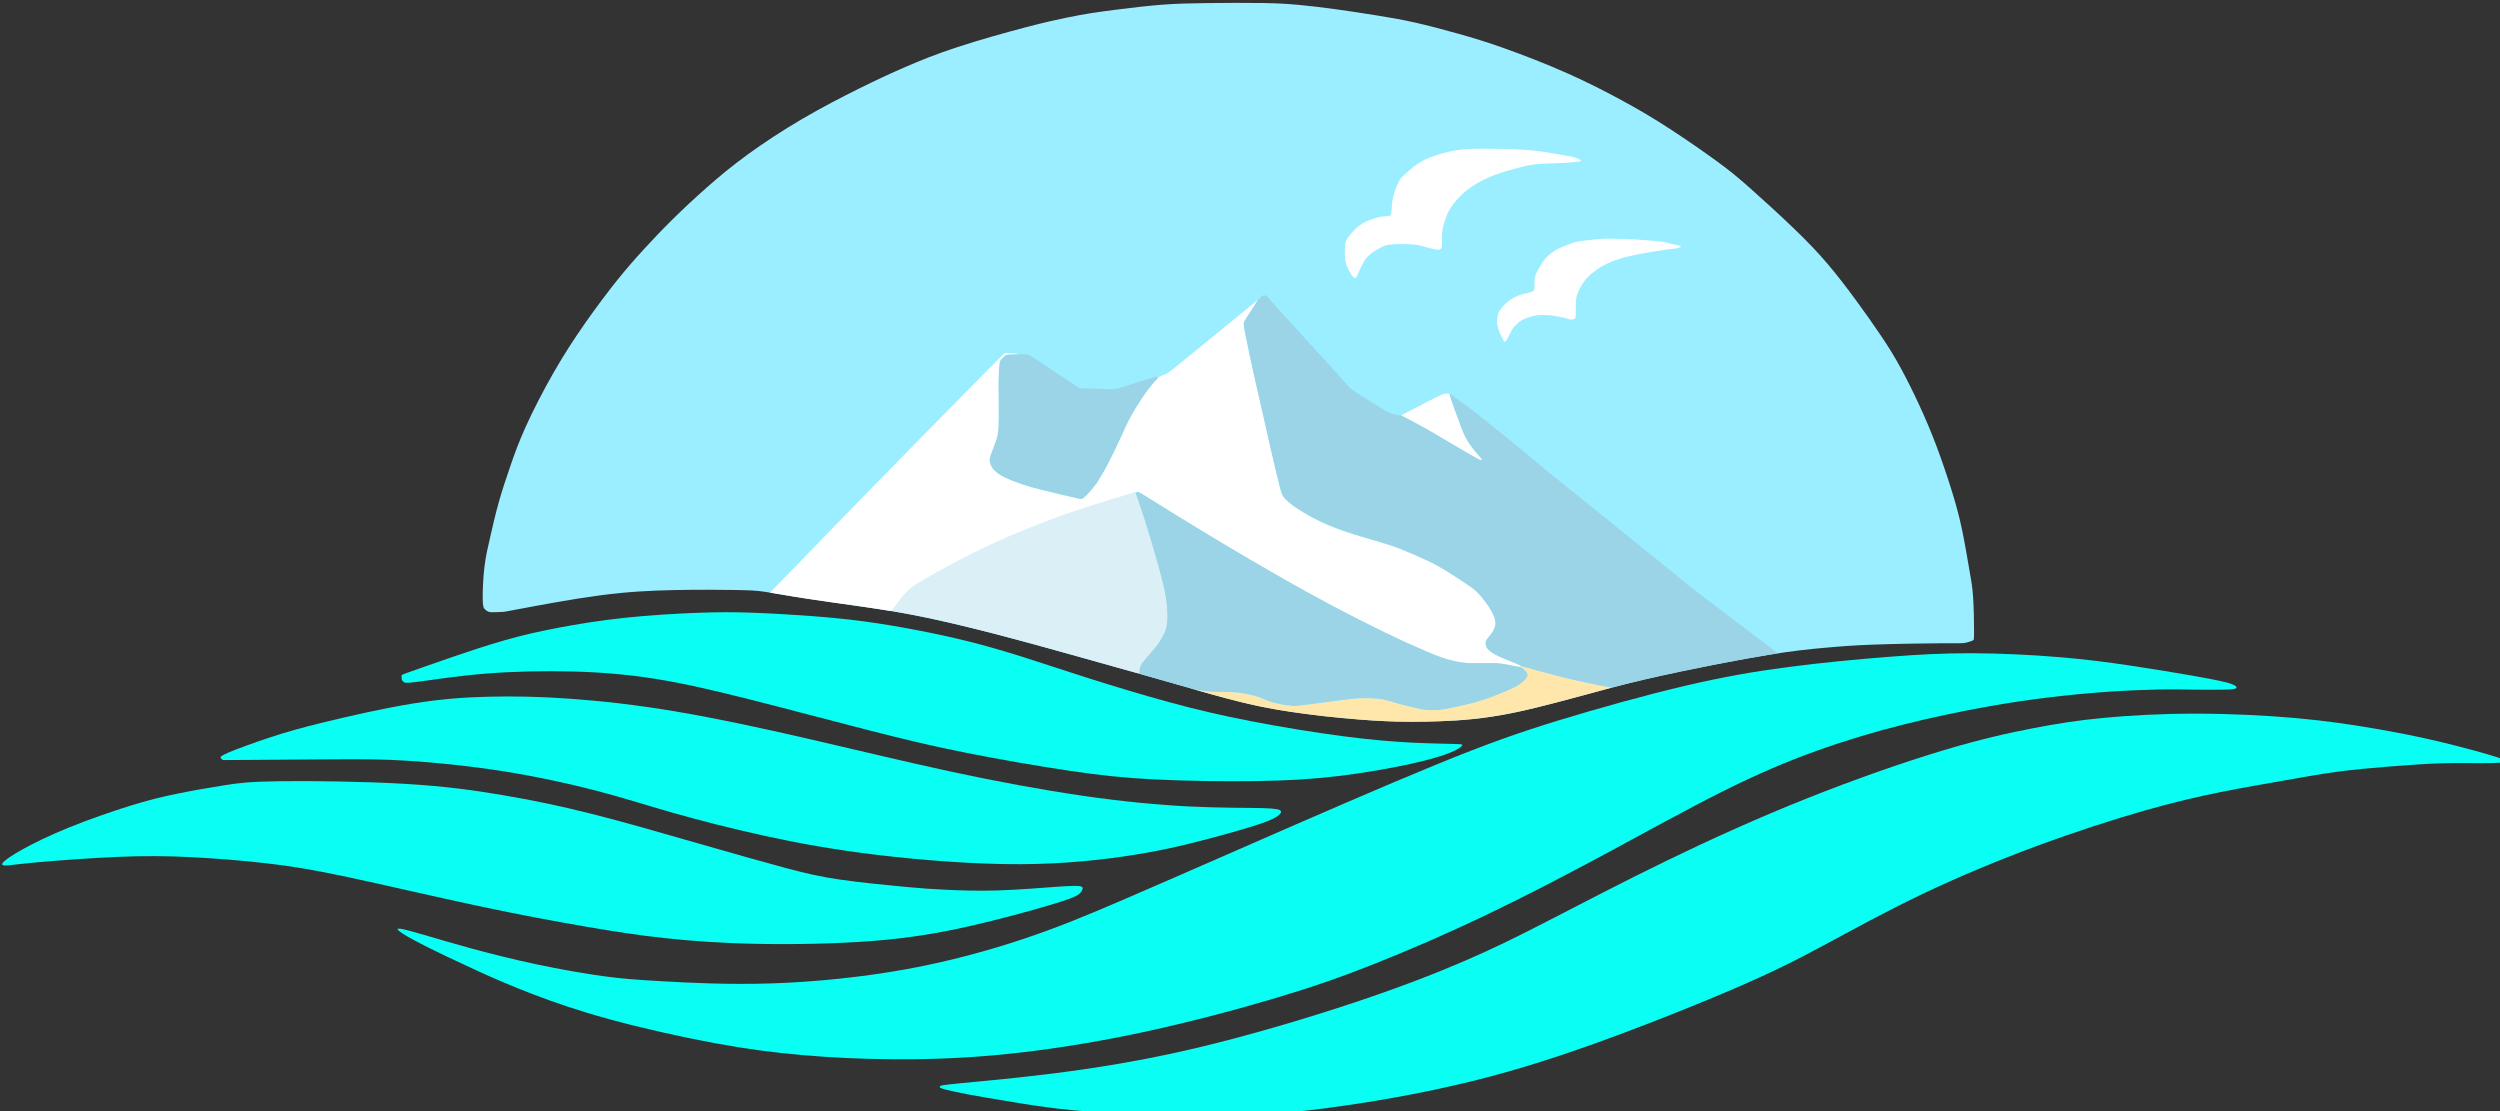 <?xml version="1.0" encoding="UTF-8" standalone="no"?>
<!-- Created with Inkscape (http://www.inkscape.org/) -->

<svg
   width="180mm"
   height="80mm"
   viewBox="0 0 180 80"
   version="1.1"
   id="svg857"
   inkscape:version="1.2.1 (9c6d41e410, 2022-07-14)"
   sodipodi:docname="isleofbluesmalllogo.svg"
   inkscape:export-filename="isleofbluesmalllogo.svg"
   inkscape:export-xdpi="96"
   inkscape:export-ydpi="96"
   xmlns:inkscape="http://www.inkscape.org/namespaces/inkscape"
   xmlns:sodipodi="http://sodipodi.sourceforge.net/DTD/sodipodi-0.dtd"
   xmlns="http://www.w3.org/2000/svg"
   xmlns:svg="http://www.w3.org/2000/svg">
  <rect x="0" y="0" width="180" height="80" fill="#333333" stroke="none"/>
  <sodipodi:namedview
     id="namedview859"
     pagecolor="#505050"
     bordercolor="#ffffff"
     borderopacity="1"
     inkscape:showpageshadow="0"
     inkscape:pageopacity="0"
     inkscape:pagecheckerboard="1"
     inkscape:deskcolor="#505050"
     inkscape:document-units="mm"
     showgrid="false"
     inkscape:zoom="1.0414603"
     inkscape:cx="55.691035"
     inkscape:cy="162.27215"
     inkscape:window-width="1680"
     inkscape:window-height="987"
     inkscape:window-x="1672"
     inkscape:window-y="-8"
     inkscape:window-maximized="1"
     inkscape:current-layer="layer1" />
  <defs
     id="defs854" />
  <g
     inkscape:label="Layer 1"
     inkscape:groupmode="layer"
     id="layer1"
     transform="translate(-18,-104.933)">
    <g
       id="g64106"
       transform="matrix(0.28,0,0,0.275,-69.258,-58.998)"
       style="stroke-width:0.955">
      <path
         style="opacity:1;fill:#9aeeff;fill-opacity:1;stroke-width:0.955"
         d="m 440.737,756.326 c -0.606,0.031 -1.819,0.092 -2.528,0.083 -0.709,-0.01 -0.915,-0.092 -1.172,-0.236 -0.257,-0.144 -0.565,-0.349 -0.812,-0.637 -0.247,-0.288 -0.432,-0.658 -0.463,-2.58 -0.031,-1.922 0.092,-5.397 0.43,-8.305 0.338,-2.909 0.89,-5.251 1.5,-7.949 0.61,-2.698 1.279,-5.75 2.151,-8.919 0.872,-3.169 1.948,-6.454 3.024,-9.638 1.076,-3.184 2.151,-6.265 4.012,-10.437 1.861,-4.172 4.506,-9.434 7.181,-14.173 2.675,-4.739 5.379,-8.955 8.17,-13.01 2.791,-4.056 5.669,-7.952 8.17,-11.121 2.5,-3.169 4.623,-5.611 6.861,-8.097 2.239,-2.486 4.594,-5.015 7.283,-7.719 2.689,-2.704 5.713,-5.582 8.853,-8.402 3.14,-2.82 6.396,-5.582 10.452,-8.591 4.056,-3.009 8.911,-6.265 13.955,-9.274 5.044,-3.009 10.277,-5.771 14.711,-8.01 4.434,-2.239 8.068,-3.954 11.92,-5.655 3.852,-1.701 7.922,-3.387 13.461,-5.233 5.539,-1.846 12.545,-3.852 17.575,-5.19 5.03,-1.337 8.082,-2.006 10.525,-2.515 2.442,-0.509 4.274,-0.858 6.382,-1.192 2.108,-0.334 4.492,-0.654 7.603,-1.047 3.111,-0.392 6.948,-0.858 10.495,-1.134 3.547,-0.276 6.803,-0.363 11.382,-0.422 4.579,-0.058 10.481,-0.087 14.653,-0.015 4.172,0.073 6.614,0.247 9.318,0.509 2.704,0.262 5.669,0.611 9.1,1.09 3.431,0.48 7.326,1.09 10.714,1.643 3.387,0.552 6.265,1.047 9.754,1.846 3.489,0.8 7.588,1.904 11.339,2.98 3.75,1.076 7.152,2.122 11.847,3.823 4.695,1.701 10.684,4.056 16.165,6.542 5.48,2.486 10.452,5.102 14.667,7.457 4.216,2.355 7.675,4.448 11.731,7.138 4.056,2.689 8.707,5.975 11.993,8.417 3.285,2.442 5.204,4.041 8.431,6.949 3.227,2.907 7.763,7.123 11.324,10.612 3.561,3.489 6.149,6.251 8.664,9.26 2.515,3.009 4.957,6.265 7.326,9.551 2.369,3.285 4.666,6.6 6.541,9.449 1.875,2.849 3.329,5.233 4.913,8.184 1.584,2.951 3.3,6.469 4.855,9.899 1.555,3.431 2.951,6.774 4.332,10.495 1.381,3.721 2.747,7.821 3.852,11.411 1.105,3.591 1.948,6.672 2.704,10.277 0.756,3.605 1.425,7.733 1.919,10.612 0.494,2.878 0.814,4.506 1.003,7.356 0.189,2.849 0.247,6.919 0.247,9.012 -1.1e-4,2.093 -0.058,2.209 -0.203,2.311 -0.145,0.101 -0.378,0.189 -0.799,0.334 -0.422,0.145 -1.032,0.349 -1.788,0.422 -0.756,0.073 -1.657,0.015 -5.858,0.044 -4.201,0.029 -11.702,0.145 -17.168,0.349 -5.466,0.203 -8.896,0.494 -12.676,0.843 -3.78,0.349 -7.908,0.756 -14.528,1.857 -6.62,1.101 -15.731,2.895 -22.672,4.368 -6.94,1.473 -11.71,2.624 -18.864,4.577 -7.154,1.953 -16.693,4.708 -24.217,6.27 -7.524,1.562 -13.034,1.933 -18.235,2.138 -5.201,0.206 -10.094,0.247 -16.015,-0.082 -5.921,-0.329 -12.869,-1.028 -18.769,-1.809 -5.9,-0.781 -10.752,-1.645 -16.138,-2.96 -5.386,-1.316 -11.307,-3.084 -16.343,-4.564 -5.037,-1.48 -9.189,-2.673 -13.65,-3.947 -4.461,-1.275 -9.23,-2.631 -14.658,-4.173 -5.427,-1.542 -11.512,-3.269 -17.947,-4.975 -6.435,-1.706 -13.219,-3.392 -19.037,-4.626 -5.818,-1.234 -10.67,-2.015 -16.076,-2.817 -5.407,-0.802 -11.368,-1.624 -15.788,-2.323 -4.42,-0.699 -7.298,-1.275 -9.518,-1.604 -2.22,-0.329 -3.783,-0.411 -7.586,-0.473 -3.803,-0.062 -9.847,-0.103 -15.789,0.021 -5.941,0.123 -11.78,0.411 -19.026,1.388 -7.247,0.976 -15.902,2.642 -20.229,3.474 -4.328,0.833 -4.328,0.833 -4.934,0.863 z"
         id="path18403" />
      <path
         style="opacity:1;fill:#ffffff;fill-opacity:1;stroke-width:0.955"
         d="m 700.008,683.267 c 0.123,-0.247 0.371,-0.741 0.654,-1.156 0.284,-0.414 0.603,-0.749 0.887,-1.032 0.283,-0.283 0.531,-0.516 0.821,-0.734 0.291,-0.218 0.625,-0.422 0.945,-0.589 0.32,-0.167 0.625,-0.298 0.894,-0.392 0.269,-0.095 0.502,-0.153 0.836,-0.251 0.334,-0.098 0.77,-0.236 1.138,-0.327 0.367,-0.091 0.665,-0.134 0.945,-0.156 0.28,-0.022 0.542,-0.022 0.832,-0.022 0.291,0 0.611,0 0.898,0 0.287,0 0.541,0 0.803,0.007 0.262,0.007 0.531,0.022 0.818,0.058 0.287,0.036 0.592,0.095 0.981,0.167 0.389,0.073 0.861,0.16 1.21,0.225 0.349,0.065 0.574,0.109 0.843,0.171 0.269,0.062 0.581,0.142 0.85,0.222 0.269,0.08 0.494,0.16 0.68,0.218 0.185,0.058 0.331,0.094 0.52,0.098 0.189,0.003 0.421,-0.026 0.596,-0.058 0.174,-0.033 0.291,-0.069 0.385,-0.145 0.094,-0.076 0.167,-0.192 0.21,-0.294 0.044,-0.101 0.058,-0.189 0.066,-0.356 0.007,-0.167 0.007,-0.414 0.011,-1.119 0.004,-0.705 0.011,-1.868 0.045,-2.654 0.034,-0.786 0.095,-1.194 0.228,-1.64 0.133,-0.446 0.339,-0.929 0.565,-1.417 0.226,-0.488 0.473,-0.982 0.776,-1.48 0.303,-0.499 0.663,-1.002 1.069,-1.48 0.406,-0.478 0.858,-0.93 1.321,-1.331 0.463,-0.401 0.935,-0.75 1.357,-1.054 0.421,-0.303 0.791,-0.56 1.27,-0.843 0.478,-0.283 1.064,-0.591 1.65,-0.863 0.586,-0.272 1.172,-0.509 1.819,-0.75 0.648,-0.242 1.357,-0.488 2.071,-0.689 0.714,-0.2 1.434,-0.355 2.261,-0.545 0.827,-0.19 1.763,-0.416 2.724,-0.601 0.961,-0.185 1.948,-0.329 2.908,-0.483 0.96,-0.154 1.894,-0.317 2.841,-0.446 0.947,-0.129 1.906,-0.223 2.567,-0.322 0.661,-0.098 1.025,-0.2 1.25,-0.294 0.225,-0.094 0.312,-0.182 0.313,-0.261 5.5e-4,-0.08 -0.087,-0.152 -0.228,-0.203 -0.142,-0.051 -0.338,-0.08 -0.727,-0.157 -0.389,-0.076 -0.97,-0.2 -1.552,-0.352 -0.581,-0.153 -1.163,-0.334 -1.937,-0.473 -0.774,-0.138 -1.741,-0.233 -3.093,-0.349 -1.352,-0.116 -3.089,-0.254 -4.786,-0.343 -1.697,-0.089 -3.355,-0.128 -4.687,-0.15 -1.332,-0.022 -2.34,-0.027 -3.311,0.024 -0.971,0.051 -1.907,0.159 -2.755,0.254 -0.848,0.095 -1.609,0.177 -2.298,0.265 -0.689,0.088 -1.307,0.182 -1.943,0.367 -0.636,0.185 -1.29,0.461 -1.966,0.737 -0.676,0.276 -1.374,0.552 -1.97,0.832 -0.596,0.28 -1.09,0.563 -1.617,0.934 -0.527,0.371 -1.087,0.829 -1.581,1.338 -0.494,0.509 -0.923,1.069 -1.403,1.843 -0.48,0.774 -1.01,1.763 -1.308,2.399 -0.298,0.636 -0.363,0.92 -0.407,1.229 -0.043,0.309 -0.065,0.643 -0.065,1.17 4e-5,0.527 0.022,1.247 -0.045,1.689 -0.067,0.443 -0.222,0.61 -0.559,0.758 -0.337,0.148 -0.856,0.276 -1.384,0.401 -0.528,0.125 -1.065,0.245 -1.638,0.443 -0.573,0.198 -1.182,0.473 -1.651,0.718 -0.469,0.245 -0.798,0.461 -1.232,0.801 -0.434,0.339 -0.974,0.802 -1.393,1.249 -0.419,0.447 -0.717,0.879 -0.951,1.223 -0.234,0.344 -0.403,0.601 -0.527,1.036 -0.123,0.435 -0.2,1.046 -0.231,1.45 -0.031,0.404 -0.015,0.599 0.003,0.843 0.018,0.244 0.039,0.537 0.1,0.861 0.062,0.324 0.165,0.678 0.27,0.997 0.105,0.319 0.213,0.601 0.409,1.033 0.195,0.432 0.478,1.012 0.684,1.411 0.206,0.398 0.334,0.614 0.455,0.657 0.12,0.043 0.233,-0.085 0.362,-0.257 0.128,-0.172 0.272,-0.388 0.439,-0.697 0.167,-0.309 0.356,-0.712 0.451,-0.914 0.095,-0.202 0.095,-0.202 0.218,-0.449 z"
         id="path19133" />
      <path
         style="opacity:1;fill:#ffffff;fill-opacity:1;stroke-width:0.955"
         d="m 660.71,668.135 c 0.107,-0.268 0.322,-0.806 0.615,-1.465 0.292,-0.659 0.662,-1.44 1.048,-2.088 0.386,-0.648 0.786,-1.162 1.28,-1.624 0.494,-0.463 1.079,-0.874 1.64,-1.228 0.56,-0.355 1.095,-0.653 1.614,-0.915 0.519,-0.262 1.023,-0.488 1.866,-0.622 0.843,-0.134 2.025,-0.175 3.075,-0.179 1.05,-0.004 1.968,0.028 2.72,0.075 0.752,0.047 1.337,0.109 1.951,0.24 0.614,0.131 1.257,0.331 1.933,0.529 0.676,0.198 1.385,0.394 1.941,0.514 0.556,0.12 0.959,0.163 1.274,0.113 0.314,-0.05 0.541,-0.193 0.654,-0.483 0.113,-0.289 0.113,-0.726 0.105,-1.415 -0.008,-0.689 -0.023,-1.629 0.036,-2.426 0.059,-0.797 0.193,-1.449 0.355,-2.061 0.162,-0.612 0.352,-1.182 0.601,-1.899 0.249,-0.717 0.558,-1.58 1.354,-2.809 0.797,-1.229 2.082,-2.822 3.757,-4.23 1.676,-1.408 3.742,-2.632 5.885,-3.582 2.143,-0.951 4.364,-1.629 6.337,-2.184 1.974,-0.555 3.7,-0.987 5.299,-1.213 1.599,-0.226 3.068,-0.247 4.579,-0.293 1.511,-0.046 3.063,-0.118 4.358,-0.206 1.295,-0.087 2.333,-0.19 2.821,-0.292 0.488,-0.102 0.426,-0.205 0.206,-0.395 -0.221,-0.19 -0.601,-0.468 -1.917,-0.787 -1.316,-0.319 -3.567,-0.679 -5.612,-1.023 -2.046,-0.344 -3.885,-0.673 -7.072,-0.874 -3.187,-0.201 -7.72,-0.272 -10.829,-0.262 -3.109,0.01 -4.795,0.103 -6.676,0.437 -1.881,0.334 -3.958,0.91 -5.613,1.49 -1.655,0.581 -2.888,1.167 -4.22,2.102 -1.331,0.935 -2.76,2.22 -3.562,3.012 -0.802,0.792 -0.977,1.09 -1.357,1.928 -0.38,0.838 -0.966,2.215 -1.285,3.66 -0.319,1.444 -0.37,2.955 -0.432,3.772 -0.062,0.817 -0.134,0.94 -0.257,1.027 -0.123,0.087 -0.298,0.139 -0.698,0.195 -0.401,0.057 -1.028,0.118 -1.444,0.164 -0.416,0.046 -0.622,0.077 -1.064,0.19 -0.442,0.113 -1.12,0.308 -1.809,0.555 -0.689,0.247 -1.388,0.545 -2.035,0.935 -0.648,0.391 -1.244,0.874 -1.794,1.383 -0.55,0.509 -1.054,1.043 -1.516,1.624 -0.463,0.581 -0.884,1.208 -1.11,1.779 -0.226,0.571 -0.257,1.085 -0.267,1.948 -0.01,0.863 10e-6,2.076 0.113,2.95 0.113,0.874 0.329,1.408 0.602,2.005 0.272,0.596 0.601,1.254 0.91,1.737 0.309,0.483 0.596,0.791 0.796,0.914 0.2,0.123 0.313,0.061 0.421,-0.045 0.108,-0.106 0.212,-0.258 0.264,-0.334 0.052,-0.076 0.052,-0.076 0.159,-0.344 z"
         id="path19536" />
      <path
         style="opacity:1;fill:#9bd4e7;fill-opacity:1;stroke-width:0.955"
         d="m 569.168,690.106 c 0.208,-0.229 0.625,-0.687 0.977,-0.93 0.352,-0.242 0.638,-0.268 1.547,-0.286 0.909,-0.018 2.44,-0.029 3.297,-0.013 0.857,0.016 1.039,0.057 1.344,0.211 0.305,0.154 0.732,0.419 1.633,1.032 0.901,0.612 2.276,1.57 3.901,2.677 1.625,1.107 3.5,2.362 4.74,3.203 1.24,0.841 1.844,1.268 2.198,1.508 0.354,0.239 0.458,0.292 0.833,0.312 0.375,0.021 1.021,0.01 1.75,0.005 0.729,-0.005 1.542,-0.005 2.662,0.047 1.12,0.052 2.547,0.156 3.432,0.161 0.885,0.005 1.229,-0.089 2.192,-0.391 0.964,-0.302 2.547,-0.812 4.177,-1.339 1.63,-0.526 3.307,-1.068 4.25,-1.349 0.943,-0.281 1.151,-0.302 1.297,-0.275 0.146,0.026 0.229,0.1 0.27,0.136 0.041,0.036 0.041,0.036 -0.117,0.178 -0.158,0.142 -0.475,0.425 -1.191,1.254 -0.716,0.829 -1.832,2.202 -3.053,4.053 -1.221,1.851 -2.547,4.178 -3.372,5.769 -0.825,1.591 -1.149,2.446 -1.709,3.749 -0.56,1.304 -1.355,3.057 -2.217,4.847 -0.862,1.79 -1.79,3.617 -2.659,5.163 -0.869,1.547 -1.679,2.814 -2.453,3.83 -0.773,1.016 -1.51,1.782 -1.944,2.224 -0.435,0.442 -0.567,0.56 -0.74,0.685 -0.173,0.125 -0.387,0.258 -0.924,0.192 -0.537,-0.066 -1.399,-0.331 -3.747,-0.901 -2.348,-0.57 -6.183,-1.445 -8.996,-2.257 -2.813,-0.812 -4.605,-1.562 -5.845,-2.14 -1.24,-0.578 -1.927,-0.984 -2.495,-1.396 -0.568,-0.411 -1.016,-0.828 -1.349,-1.312 -0.334,-0.484 -0.552,-1.036 -0.667,-1.521 -0.115,-0.484 -0.125,-0.901 -0.011,-1.381 0.114,-0.479 0.354,-1.021 0.62,-1.709 0.266,-0.687 0.557,-1.521 0.773,-2.109 0.216,-0.588 0.356,-0.93 0.489,-1.521 0.133,-0.591 0.258,-1.43 0.335,-2.705 0.077,-1.274 0.107,-2.983 0.085,-4.858 -0.022,-1.875 -0.096,-3.915 -0.103,-5.55 -0.007,-1.635 0.051,-2.865 0.099,-3.856 0.048,-0.991 0.085,-1.742 0.163,-2.237 0.079,-0.495 0.199,-0.734 0.26,-0.853 0.06,-0.119 0.06,-0.12 0.269,-0.349 z"
         id="path22568" />
      <path
         style="opacity:1;fill:#ffffff;fill-opacity:1;stroke-width:0.955"
         d="m 609.287,694.665 c 0.027,0.002 0.081,0.006 0.129,0.017 0.048,0.011 0.091,0.029 0.137,0.056 0.046,0.026 0.094,0.06 0.118,0.081 0.024,0.021 0.026,0.029 0.016,0.042 -0.009,0.013 -0.029,0.033 0.111,-0.06 0.14,-0.093 0.44,-0.297 0.796,-0.451 0.356,-0.154 0.769,-0.257 1.321,-0.596 0.552,-0.339 1.244,-0.913 2.858,-2.247 1.613,-1.333 4.147,-3.425 7.557,-6.261 3.41,-2.836 7.697,-6.415 9.98,-8.316 2.283,-1.9 2.563,-2.121 2.733,-2.254 0.169,-0.133 0.228,-0.177 -0.367,0.753 -0.595,0.929 -1.844,2.832 -2.479,3.867 -0.635,1.035 -0.656,1.202 -0.697,1.462 -0.042,0.26 -0.104,0.615 0.495,3.677 0.599,3.063 1.86,8.833 3.438,15.948 1.578,7.115 3.474,15.573 4.516,20.083 1.042,4.51 1.229,5.073 1.719,5.739 0.49,0.667 1.282,1.437 2.844,2.562 1.563,1.125 3.896,2.604 6.604,3.916 2.708,1.312 5.792,2.458 8.917,3.437 3.125,0.979 6.292,1.792 8.625,2.542 2.333,0.75 3.833,1.438 5.385,2.125 1.552,0.687 3.156,1.375 4.844,2.208 1.688,0.833 3.458,1.813 5.229,2.927 1.771,1.115 3.542,2.365 4.729,3.167 1.188,0.802 1.792,1.156 2.687,2.094 0.896,0.938 2.083,2.459 2.916,3.74 0.833,1.281 1.312,2.323 1.552,3.135 0.239,0.812 0.239,1.396 0.093,2 -0.146,0.604 -0.438,1.229 -0.844,1.812 -0.406,0.583 -0.927,1.125 -1.219,1.552 -0.292,0.427 -0.354,0.74 -0.365,1.105 -0.01,0.365 0.031,0.781 0.396,1.302 0.365,0.521 1.053,1.146 2.48,1.875 1.427,0.729 3.594,1.562 4.781,2.052 1.187,0.49 1.396,0.636 1.468,0.76 0.072,0.125 0.01,0.229 -0.427,0.198 -0.437,-0.031 -1.249,-0.198 -2.062,-0.365 -0.813,-0.167 -1.625,-0.333 -2.406,-0.448 -0.781,-0.115 -1.531,-0.177 -2.813,-0.188 -1.281,-0.011 -3.094,0.031 -4.396,0.031 -1.302,4e-5 -2.094,-0.042 -3.01,-0.167 -0.917,-0.125 -1.958,-0.333 -2.979,-0.594 -1.021,-0.26 -2.021,-0.573 -3.625,-1.198 -1.604,-0.625 -3.812,-1.562 -7.229,-3.156 -3.417,-1.594 -8.042,-3.844 -12.667,-6.229 -4.625,-2.385 -9.25,-4.906 -13.521,-7.292 -4.271,-2.385 -8.187,-4.635 -13.521,-7.823 -5.333,-3.188 -12.083,-7.312 -17.271,-10.542 -5.188,-3.229 -8.812,-5.562 -10.646,-6.729 -1.833,-1.167 -1.875,-1.167 -2.261,-1.042 -0.386,0.125 -1.115,0.375 -3.459,1.094 -2.344,0.719 -6.302,1.906 -10.219,3.208 -3.917,1.302 -7.792,2.719 -12.083,4.427 -4.292,1.708 -9,3.708 -13.396,5.833 -4.396,2.125 -8.479,4.375 -11.229,5.917 -2.75,1.542 -4.167,2.375 -5.406,3.135 -1.24,0.76 -2.302,1.448 -3.469,2.688 -1.167,1.24 -2.438,3.031 -3.076,3.933 -0.638,0.901 -0.643,0.911 -1.106,0.841 -0.463,-0.07 -1.385,-0.221 -2.104,-0.336 -0.719,-0.115 -1.236,-0.193 -1.79,-0.278 -0.554,-0.085 -1.145,-0.178 -1.807,-0.278 -0.662,-0.1 -1.395,-0.208 -2.004,-0.298 -0.609,-0.09 -1.093,-0.161 -1.51,-0.223 -0.417,-0.061 -0.768,-0.112 -1.104,-0.16 -0.337,-0.048 -0.659,-0.094 -1.098,-0.156 -0.439,-0.062 -0.993,-0.142 -1.747,-0.249 -0.753,-0.107 -1.705,-0.243 -3.014,-0.434 -1.309,-0.191 -2.976,-0.439 -4.532,-0.68 -1.556,-0.241 -3.001,-0.475 -4.421,-0.712 -1.419,-0.237 -2.812,-0.477 -3.765,-0.641 -0.952,-0.164 -1.464,-0.253 -1.719,-0.297 -0.254,-0.044 -0.253,-0.044 -0.25,-0.044 2.842,-2.971 5.685,-5.943 8.21,-8.594 2.525,-2.652 4.733,-4.983 7.531,-7.917 2.798,-2.934 6.186,-6.469 10.296,-10.756 4.11,-4.287 8.942,-9.325 14.194,-14.768 5.252,-5.443 10.923,-11.292 14.324,-14.792 3.401,-3.5 4.53,-4.653 5.099,-5.232 0.568,-0.579 0.575,-0.585 0.595,-0.597 0.021,-0.012 0.056,-0.031 0.102,-0.047 0.046,-0.017 0.103,-0.031 0.22,-0.028 0.117,0.003 0.294,0.023 0.741,0.039 0.447,0.015 1.164,0.026 1.606,0.075 0.442,0.049 0.609,0.135 0.688,0.177 0.08,0.043 0.074,0.043 0.06,0.043 -0.014,0 -0.035,0 -0.265,0.003 -0.23,0.003 -0.671,0.008 -1.02,0.013 -0.349,0.005 -0.607,0.01 -0.786,0.017 -0.18,0.006 -0.281,0.014 -0.366,0.023 -0.085,0.009 -0.152,0.019 -0.224,0.035 -0.072,0.016 -0.147,0.036 -0.225,0.067 -0.078,0.031 -0.157,0.071 -0.213,0.103 -0.056,0.032 -0.089,0.055 -0.154,0.107 -0.066,0.052 -0.165,0.133 -0.26,0.218 -0.096,0.085 -0.188,0.175 -0.303,0.294 -0.115,0.119 -0.251,0.268 -0.345,0.37 -0.094,0.102 -0.145,0.158 -0.186,0.216 -0.041,0.058 -0.072,0.118 -0.098,0.172 -0.025,0.054 -0.045,0.102 -0.068,0.166 -0.023,0.064 -0.051,0.143 -0.074,0.221 -0.023,0.078 -0.043,0.155 -0.06,0.237 -0.017,0.082 -0.031,0.169 -0.047,0.294 -0.016,0.124 -0.033,0.286 -0.048,0.469 -0.016,0.184 -0.03,0.389 -0.051,0.756 -0.021,0.367 -0.05,0.894 -0.072,1.371 -0.021,0.477 -0.036,0.904 -0.047,1.276 -0.011,0.372 -0.019,0.688 -0.022,1.111 -0.003,0.423 -0.002,0.953 0.003,1.486 0.005,0.533 0.012,1.07 0.021,1.529 0.008,0.459 0.018,0.84 0.027,1.912 0.009,1.072 0.018,2.833 -0.003,4.222 -0.021,1.389 -0.074,2.404 -0.117,3.035 -0.043,0.63 -0.078,0.876 -0.134,1.197 -0.056,0.322 -0.133,0.719 -0.249,1.132 -0.116,0.412 -0.271,0.84 -0.492,1.447 -0.221,0.608 -0.508,1.396 -0.702,1.915 -0.193,0.519 -0.293,0.77 -0.366,0.963 -0.074,0.193 -0.122,0.33 -0.158,0.467 -0.037,0.137 -0.062,0.275 -0.08,0.388 -0.018,0.113 -0.028,0.202 -0.033,0.286 -0.004,0.084 -0.003,0.164 -4.8e-4,0.227 0.003,0.064 0.007,0.112 0.011,0.155 0.004,0.043 0.008,0.081 0.02,0.154 0.012,0.074 0.033,0.183 0.069,0.331 0.036,0.148 0.087,0.334 0.167,0.544 0.08,0.21 0.19,0.445 0.307,0.653 0.117,0.208 0.242,0.391 0.396,0.575 0.154,0.185 0.336,0.372 0.544,0.557 0.208,0.185 0.443,0.367 0.682,0.539 0.24,0.172 0.484,0.333 0.797,0.516 0.313,0.182 0.693,0.385 1.089,0.578 0.396,0.193 0.807,0.375 1.505,0.659 0.698,0.284 1.682,0.669 2.62,0.997 0.938,0.328 1.828,0.599 2.708,0.849 0.88,0.25 1.75,0.479 2.654,0.708 0.904,0.229 1.841,0.458 2.737,0.677 0.896,0.219 1.75,0.427 2.549,0.62 0.799,0.193 1.544,0.37 2.24,0.536 0.695,0.167 1.341,0.323 1.711,0.409 0.37,0.086 0.464,0.102 0.568,0.107 0.104,0.005 0.219,-10e-5 0.336,-0.024 0.117,-0.024 0.237,-0.065 0.414,-0.198 0.177,-0.133 0.411,-0.357 0.721,-0.669 0.31,-0.312 0.695,-0.714 1.115,-1.206 0.419,-0.492 0.872,-1.075 1.224,-1.549 0.352,-0.474 0.602,-0.839 0.945,-1.393 0.344,-0.555 0.781,-1.299 1.299,-2.237 0.518,-0.937 1.117,-2.068 1.878,-3.625 0.76,-1.557 1.682,-3.542 2.359,-5.031 0.677,-1.49 1.109,-2.484 1.492,-3.313 0.383,-0.828 0.716,-1.49 1.109,-2.224 0.393,-0.734 0.846,-1.542 1.349,-2.385 0.503,-0.844 1.055,-1.724 1.591,-2.537 0.536,-0.813 1.057,-1.557 1.599,-2.279 0.542,-0.721 1.104,-1.419 1.571,-1.955 0.467,-0.536 0.838,-0.91 0.954,-1.131 0.116,-0.221 -0.026,-0.291 -0.167,-0.36 0,0 -5.7e-4,5e-5 0.027,0.002 z"
         id="path24024" />
      <path
         style="opacity:1;fill:#ffffff;fill-opacity:1;stroke-width:0.955"
         d="m 671.879,704.862 c 3.116,-1.643 6.232,-3.285 8.066,-4.228 1.834,-0.943 2.387,-1.186 2.751,-1.318 0.365,-0.133 0.542,-0.155 0.755,-0.166 0.214,-0.011 0.464,-0.011 0.615,-0.007 0.151,0.004 0.202,0.011 0.253,0.018 0.42,1.37 0.84,2.741 1.271,3.971 0.431,1.23 0.873,2.32 1.293,3.491 0.42,1.171 0.818,2.423 1.355,3.572 0.538,1.149 1.216,2.195 1.93,3.13 0.715,0.935 1.466,1.76 1.877,2.246 0.411,0.486 0.483,0.633 0.518,0.758 0.035,0.125 0.035,0.23 -0.037,0.279 -0.072,0.049 -0.218,0.044 -1.882,-0.906 -1.664,-0.95 -4.845,-2.846 -7.231,-4.287 -2.386,-1.441 -3.977,-2.428 -5.767,-3.445 -1.79,-1.017 -3.78,-2.063 -5.769,-3.109 0,0 0,-3e-5 0,-3e-5 z"
         id="path24028" />
      <path
         style="opacity:1;fill:#dbeff6;fill-opacity:1;stroke-width:0.955"
         d="m 603.643,724.926 c 0.766,2.233 1.532,4.467 2.788,8.534 1.256,4.067 3.001,9.968 3.999,14.027 0.998,4.059 1.248,6.275 1.373,8.032 0.125,1.756 0.125,3.053 -0.104,4.245 -0.229,1.192 -0.688,2.279 -1.208,3.241 -0.521,0.962 -1.104,1.798 -1.854,2.739 -0.75,0.941 -1.667,1.986 -2.354,2.802 -0.688,0.816 -1.146,1.401 -1.38,2.013 -0.234,0.612 -0.245,1.25 -0.25,1.581 -0.005,0.331 -0.005,0.356 -1.104,0.055 -1.098,-0.301 -3.296,-0.928 -4.85,-1.373 -1.554,-0.444 -2.464,-0.706 -3.012,-0.865 -0.548,-0.159 -0.732,-0.215 -0.915,-0.267 -0.182,-0.052 -0.362,-0.101 -0.612,-0.171 -0.25,-0.071 -0.57,-0.163 -0.888,-0.255 -0.318,-0.091 -0.633,-0.182 -1.059,-0.303 -0.426,-0.122 -0.964,-0.274 -1.477,-0.421 -0.512,-0.146 -0.999,-0.286 -1.363,-0.389 -0.363,-0.103 -0.603,-0.17 -0.969,-0.273 -0.367,-0.103 -0.86,-0.243 -1.247,-0.354 -0.387,-0.11 -0.667,-0.191 -1.021,-0.293 -0.354,-0.101 -0.783,-0.223 -1.198,-0.341 -0.415,-0.118 -0.818,-0.233 -1.318,-0.376 -0.501,-0.143 -1.1,-0.314 -1.693,-0.482 -0.593,-0.168 -1.18,-0.333 -1.853,-0.521 -0.673,-0.189 -1.43,-0.402 -2.113,-0.593 -0.683,-0.191 -1.291,-0.361 -1.868,-0.521 -0.577,-0.16 -1.124,-0.31 -1.641,-0.453 -0.517,-0.142 -1.004,-0.277 -1.375,-0.38 -0.371,-0.103 -0.626,-0.173 -0.947,-0.259 -0.321,-0.086 -0.708,-0.188 -1.038,-0.276 -0.331,-0.088 -0.605,-0.163 -0.962,-0.259 -0.356,-0.096 -0.794,-0.214 -1.335,-0.358 -0.542,-0.144 -1.188,-0.316 -2.05,-0.542 -0.863,-0.226 -1.943,-0.507 -2.83,-0.735 -0.887,-0.228 -1.581,-0.404 -2.635,-0.666 -1.054,-0.262 -2.467,-0.611 -4.044,-0.989 -1.577,-0.378 -3.316,-0.786 -4.798,-1.122 -1.482,-0.336 -2.706,-0.6 -3.772,-0.822 -1.066,-0.222 -1.975,-0.403 -3.169,-0.629 -1.194,-0.226 -2.673,-0.498 -3.499,-0.648 -0.826,-0.15 -0.997,-0.177 -1.117,-0.197 -0.12,-0.02 -0.188,-0.031 -0.201,-0.037 -0.014,-0.005 0.027,-0.004 0.059,-0.003 0.033,6.5e-4 0.057,6.5e-4 0.084,-0.003 0.027,-0.003 0.055,-0.01 0.084,-0.021 0.028,-0.011 0.057,-0.027 0.095,-0.058 0.038,-0.031 0.086,-0.076 0.174,-0.186 0.087,-0.11 0.213,-0.284 0.381,-0.517 0.167,-0.234 0.376,-0.528 0.551,-0.772 0.176,-0.244 0.319,-0.437 0.53,-0.719 0.211,-0.282 0.49,-0.652 0.731,-0.961 0.242,-0.31 0.446,-0.559 0.669,-0.823 0.223,-0.263 0.466,-0.54 0.691,-0.782 0.226,-0.242 0.436,-0.448 0.665,-0.658 0.229,-0.21 0.478,-0.423 0.708,-0.606 0.23,-0.184 0.441,-0.338 0.717,-0.528 0.276,-0.19 0.617,-0.416 0.877,-0.585 0.26,-0.169 0.438,-0.28 0.691,-0.435 0.253,-0.155 0.581,-0.354 0.911,-0.551 0.33,-0.197 0.662,-0.393 1.107,-0.651 0.445,-0.257 1.004,-0.576 1.532,-0.877 0.528,-0.301 1.025,-0.583 1.711,-0.968 0.686,-0.386 1.559,-0.874 2.331,-1.302 0.772,-0.427 1.443,-0.793 2.161,-1.178 0.718,-0.385 1.484,-0.789 2.082,-1.103 0.598,-0.314 1.029,-0.539 1.466,-0.763 0.437,-0.223 0.88,-0.446 1.393,-0.701 0.513,-0.256 1.096,-0.544 2.521,-1.215 1.425,-0.671 3.691,-1.723 6.408,-2.9 2.717,-1.177 5.884,-2.478 8.499,-3.506 2.615,-1.028 4.677,-1.782 6.673,-2.477 1.996,-0.695 3.926,-1.331 5.97,-1.985 2.044,-0.654 4.202,-1.327 5.887,-1.851 1.685,-0.524 2.897,-0.899 3.581,-1.112 0.685,-0.214 0.842,-0.266 0.922,-0.293 0.08,-0.028 0.082,-0.029 0.086,-0.026 0.004,0.003 0.009,0.011 0.015,0.019 0,0 -1.5e-4,7e-5 -1.5e-4,7e-5 z"
         id="path25484" />
      <path
         style="opacity:1;fill:#9bd4e7;fill-opacity:1;stroke-width:0.955"
         d="m 604.582,772.405 c -0.002,0.019 -0.006,0.055 -0.007,0.073 -9e-4,0.018 -2.3e-4,0.018 0.001,0.018 0,0 0.027,0.012 0.027,0.012 0.098,0.027 0.197,0.055 0.326,0.092 0.13,0.037 0.291,0.084 2.259,0.655 1.968,0.571 5.742,1.666 8.133,2.36 2.392,0.695 3.401,0.989 4.415,1.186 1.014,0.197 2.033,0.295 2.811,0.36 0.778,0.065 1.314,0.096 1.869,0.096 0.555,-6e-5 1.128,-0.031 1.815,-0.023 0.688,0.008 1.49,0.055 2.13,0.091 0.641,0.036 1.12,0.062 1.606,0.122 0.487,0.06 0.981,0.153 1.603,0.259 0.623,0.106 1.374,0.223 2.111,0.4 0.737,0.177 1.458,0.413 2.07,0.656 0.611,0.243 1.112,0.494 1.716,0.744 0.604,0.25 1.311,0.501 2.048,0.692 0.737,0.191 1.503,0.324 2.298,0.457 0.795,0.133 1.62,0.265 2.416,0.287 0.795,0.022 1.561,-0.066 2.74,-0.214 1.179,-0.147 2.769,-0.354 4.176,-0.552 1.407,-0.199 2.63,-0.39 4.044,-0.589 1.414,-0.199 3.02,-0.405 4.206,-0.523 1.186,-0.118 1.952,-0.147 2.733,-0.158 0.781,-0.011 1.576,-0.004 2.482,0.044 0.906,0.048 1.922,0.136 2.814,0.317 0.891,0.181 1.657,0.453 2.615,0.744 0.958,0.291 2.107,0.6 3.373,0.924 1.267,0.324 2.652,0.663 3.506,0.847 0.854,0.184 1.178,0.214 1.944,0.243 0.766,0.029 1.974,0.059 3.108,-0.052 1.134,-0.111 2.195,-0.361 3.447,-0.634 1.252,-0.273 2.696,-0.567 4.257,-0.965 1.561,-0.398 3.241,-0.899 5.097,-1.584 1.856,-0.685 3.889,-1.554 5.215,-2.166 1.326,-0.611 1.944,-0.965 2.511,-1.377 0.567,-0.412 1.083,-0.884 1.414,-1.267 0.331,-0.383 0.479,-0.677 0.523,-0.942 0.044,-0.265 -0.015,-0.5 -0.132,-0.736 -0.118,-0.236 -0.294,-0.471 -0.523,-0.7 -0.228,-0.228 -0.508,-0.449 -0.714,-0.597 -0.206,-0.147 -0.339,-0.221 -0.404,-0.256 -0.066,-0.035 -0.064,-0.031 -0.1,-0.03 -0.036,10e-4 -0.112,10e-4 -0.197,-0.004 -0.085,-0.005 -0.18,-0.016 -0.432,-0.058 -0.251,-0.042 -0.659,-0.116 -1.021,-0.185 -0.363,-0.068 -0.68,-0.131 -1.01,-0.196 -0.329,-0.065 -0.671,-0.133 -0.947,-0.186 -0.276,-0.053 -0.487,-0.092 -0.71,-0.128 -0.223,-0.035 -0.457,-0.066 -0.686,-0.094 -0.229,-0.027 -0.453,-0.051 -0.72,-0.072 -0.267,-0.021 -0.577,-0.039 -1.057,-0.052 -0.48,-0.013 -1.132,-0.021 -1.725,-0.021 -0.594,-10e-6 -1.13,0.008 -1.587,0.013 -0.457,0.005 -0.835,0.008 -1.242,0.008 -0.408,10e-6 -0.845,-0.003 -1.211,-0.007 -0.366,-0.004 -0.66,-0.009 -0.921,-0.022 -0.26,-0.013 -0.487,-0.034 -0.775,-0.065 -0.288,-0.031 -0.637,-0.073 -0.977,-0.122 -0.34,-0.049 -0.671,-0.107 -0.98,-0.167 -0.31,-0.06 -0.599,-0.124 -0.892,-0.192 -0.293,-0.068 -0.59,-0.139 -0.839,-0.202 -0.249,-0.063 -0.449,-0.118 -0.605,-0.161 -0.156,-0.044 -0.266,-0.076 -0.446,-0.132 -0.18,-0.056 -0.428,-0.135 -0.742,-0.242 -0.313,-0.107 -0.691,-0.241 -1.007,-0.357 -0.316,-0.116 -0.572,-0.214 -1.001,-0.386 -0.43,-0.173 -1.034,-0.421 -2.305,-0.976 -1.271,-0.555 -3.208,-1.417 -5.049,-2.264 -1.841,-0.847 -3.587,-1.679 -5.58,-2.663 -1.992,-0.983 -4.232,-2.118 -6.74,-3.418 -2.508,-1.3 -5.285,-2.766 -8.029,-4.25 -2.744,-1.484 -5.454,-2.987 -9.008,-5.031 -3.554,-2.044 -7.951,-4.629 -11.575,-6.784 -3.624,-2.154 -6.474,-3.878 -9.793,-5.918 -3.318,-2.04 -7.104,-4.397 -9.918,-6.165 -2.814,-1.768 -4.655,-2.946 -5.614,-3.561 -0.959,-0.615 -1.036,-0.665 -1.201,-0.77 -0.165,-0.105 -0.417,-0.264 -0.637,-0.399 -0.219,-0.135 -0.406,-0.247 -0.534,-0.321 -0.128,-0.074 -0.199,-0.109 -0.274,-0.142 -0.075,-0.033 -0.156,-0.065 -0.216,-0.083 -0.06,-0.018 -0.099,-0.024 -0.139,-0.024 -0.041,-7.7e-4 -0.082,0.003 -0.141,0.017 -0.059,0.014 -0.134,0.039 -0.212,0.064 -0.077,0.025 -0.157,0.051 -0.197,0.064 -0.04,0.013 -0.04,0.011 -0.04,0.009 0,0 0.027,0.086 0.027,0.086 0.312,0.908 0.624,1.817 0.839,2.449 0.215,0.633 0.333,0.99 0.491,1.47 0.158,0.481 0.357,1.085 0.584,1.792 0.226,0.707 0.481,1.517 1.022,3.309 0.541,1.792 1.37,4.565 2.182,7.444 0.812,2.879 1.607,5.864 2.086,7.919 0.479,2.055 0.641,3.18 0.762,4.369 0.122,1.189 0.203,2.441 0.217,3.398 0.015,0.957 -0.037,1.62 -0.144,2.261 -0.107,0.641 -0.269,1.259 -0.42,1.725 -0.151,0.466 -0.291,0.779 -0.541,1.252 -0.25,0.473 -0.611,1.107 -0.936,1.623 -0.325,0.517 -0.614,0.916 -1.001,1.4 -0.387,0.484 -0.871,1.051 -1.361,1.632 -0.49,0.581 -0.984,1.174 -1.291,1.541 -0.307,0.367 -0.425,0.507 -0.538,0.654 -0.113,0.147 -0.222,0.299 -0.314,0.438 -0.092,0.139 -0.168,0.264 -0.232,0.388 -0.065,0.123 -0.118,0.245 -0.17,0.395 -0.052,0.15 -0.104,0.329 -0.143,0.523 -0.039,0.194 -0.064,0.404 -0.08,0.598 -0.016,0.193 -0.021,0.37 -0.034,0.474 -0.013,0.104 -0.032,0.136 -0.042,0.151 -0.01,0.016 -0.01,0.016 -0.012,0.034 z"
         id="path30105" />
      <path
         style="opacity:1;fill:#ffe7ab;fill-opacity:1;stroke-width:0.955"
         d="m 726.115,776.101 c -0.703,-0.094 -1.405,-0.187 -3.52,-0.614 -2.115,-0.427 -5.641,-1.187 -9.133,-2.068 -3.492,-0.88 -6.95,-1.88 -8.725,-2.388 -1.774,-0.508 -1.865,-0.524 -1.909,-0.53 -0.044,-0.006 -0.041,-7.1e-4 -0.034,0.017 0.006,0.018 0.017,0.049 0.019,0.072 0.002,0.023 -0.003,0.039 -0.016,0.054 -0.013,0.015 -0.036,0.031 -0.065,0.042 -0.029,0.011 -0.065,0.018 -0.089,0.022 -0.024,0.005 -0.036,0.007 -0.033,0.014 0.003,0.007 0.02,0.017 0.044,0.031 0.025,0.014 0.057,0.03 0.138,0.081 0.081,0.05 0.21,0.134 0.329,0.219 0.12,0.085 0.23,0.173 0.34,0.264 0.11,0.091 0.219,0.186 0.309,0.272 0.089,0.086 0.158,0.163 0.224,0.244 0.066,0.081 0.128,0.165 0.184,0.252 0.056,0.087 0.105,0.175 0.144,0.267 0.039,0.092 0.068,0.187 0.088,0.263 0.021,0.076 0.034,0.133 0.036,0.202 0.002,0.069 -0.005,0.15 -0.025,0.243 -0.02,0.094 -0.051,0.2 -0.108,0.319 -0.057,0.118 -0.141,0.248 -0.241,0.383 -0.1,0.134 -0.217,0.272 -0.392,0.45 -0.174,0.178 -0.406,0.397 -0.723,0.652 -0.316,0.255 -0.717,0.547 -1.023,0.749 -0.306,0.202 -0.517,0.314 -0.918,0.51 -0.401,0.197 -0.992,0.478 -1.921,0.885 -0.928,0.408 -2.194,0.941 -3.306,1.377 -1.112,0.435 -2.072,0.772 -3.003,1.073 -0.931,0.301 -1.833,0.566 -2.662,0.791 -0.829,0.225 -1.584,0.409 -2.412,0.591 -0.829,0.182 -1.731,0.363 -2.471,0.527 -0.74,0.164 -1.318,0.311 -1.979,0.425 -0.661,0.114 -1.405,0.195 -2.156,0.236 -0.751,0.041 -1.51,0.041 -2.132,0.015 -0.622,-0.026 -1.108,-0.077 -1.528,-0.143 -0.42,-0.066 -0.773,-0.147 -1.348,-0.28 -0.575,-0.133 -1.37,-0.317 -2.151,-0.512 -0.781,-0.195 -1.547,-0.401 -2.276,-0.604 -0.729,-0.203 -1.422,-0.401 -1.978,-0.567 -0.556,-0.166 -0.976,-0.298 -1.333,-0.401 -0.357,-0.103 -0.652,-0.177 -1.042,-0.247 -0.39,-0.07 -0.877,-0.136 -1.396,-0.192 -0.519,-0.055 -1.072,-0.1 -1.716,-0.129 -0.645,-0.029 -1.381,-0.044 -2.125,-0.033 -0.744,0.011 -1.495,0.048 -2.832,0.195 -1.337,0.147 -3.259,0.405 -5.185,0.667 -1.926,0.261 -3.856,0.527 -5.344,0.722 -1.488,0.195 -2.534,0.32 -3.226,0.387 -0.692,0.066 -1.031,0.074 -1.48,0.048 -0.449,-0.026 -1.009,-0.085 -1.646,-0.18 -0.637,-0.096 -1.352,-0.228 -1.944,-0.353 -0.593,-0.125 -1.064,-0.243 -1.558,-0.394 -0.493,-0.151 -1.009,-0.335 -1.51,-0.538 -0.501,-0.202 -0.987,-0.423 -1.532,-0.633 -0.545,-0.21 -1.149,-0.409 -1.93,-0.608 -0.781,-0.199 -1.738,-0.398 -2.53,-0.541 -0.792,-0.144 -1.418,-0.232 -2.081,-0.295 -0.663,-0.063 -1.363,-0.1 -2.103,-0.118 -0.74,-0.018 -1.521,-0.018 -2.184,-0.022 -0.663,-0.004 -1.208,-0.011 -1.83,-0.051 -0.622,-0.041 -1.322,-0.114 -1.952,-0.195 -0.63,-0.081 -1.19,-0.169 -1.629,-0.254 -0.439,-0.085 -0.757,-0.166 -1.041,-0.24 -0.284,-0.074 -0.534,-0.142 -0.699,-0.188 -0.165,-0.045 -0.244,-0.069 -0.225,-0.061 0.019,0.008 0.137,0.046 0.255,0.086 0.266,0.078 0.532,0.157 0.768,0.227 0.236,0.07 0.441,0.133 0.632,0.189 0.191,0.057 0.367,0.107 0.825,0.238 0.458,0.131 1.198,0.341 2.325,0.659 1.126,0.318 2.639,0.745 3.939,1.1 1.3,0.355 2.389,0.639 3.359,0.886 0.97,0.247 1.822,0.458 2.555,0.635 0.733,0.177 1.348,0.32 1.792,0.42 0.444,0.1 0.717,0.157 0.981,0.213 0.264,0.055 0.518,0.109 0.802,0.168 0.284,0.059 0.599,0.123 0.888,0.182 0.289,0.059 0.552,0.112 0.807,0.162 0.254,0.05 0.499,0.096 0.805,0.153 0.306,0.057 0.672,0.125 1.011,0.187 0.339,0.062 0.65,0.117 0.914,0.163 0.264,0.046 0.482,0.083 0.946,0.159 0.464,0.076 1.175,0.192 1.87,0.301 0.695,0.109 1.375,0.21 2.018,0.302 0.644,0.092 1.251,0.175 1.949,0.269 0.698,0.094 1.486,0.199 2.131,0.283 0.645,0.084 1.148,0.146 1.678,0.21 0.53,0.064 1.088,0.128 1.972,0.225 0.884,0.097 2.094,0.226 3.31,0.345 1.216,0.12 2.439,0.23 3.516,0.323 1.077,0.093 2.008,0.168 2.892,0.235 0.884,0.068 1.719,0.127 2.565,0.181 0.845,0.053 1.699,0.1 2.581,0.141 0.882,0.04 1.79,0.074 2.947,0.1 1.156,0.026 2.56,0.044 3.973,0.046 1.413,0.001 2.835,-0.014 3.992,-0.035 1.158,-0.021 2.051,-0.047 3.215,-0.091 1.164,-0.044 2.599,-0.107 4.009,-0.198 1.41,-0.091 2.796,-0.211 4.306,-0.37 1.51,-0.159 3.146,-0.357 4.792,-0.604 1.646,-0.247 3.302,-0.544 4.642,-0.803 1.34,-0.259 2.365,-0.479 3.318,-0.693 0.953,-0.214 1.835,-0.42 3.224,-0.766 1.389,-0.346 3.285,-0.83 5.529,-1.426 2.245,-0.596 4.839,-1.305 7.002,-1.898 2.163,-0.594 3.896,-1.073 5.07,-1.395 1.173,-0.322 1.786,-0.488 2.105,-0.574 0.318,-0.086 0.342,-0.092 0.341,-0.098 -10e-4,-0.006 -0.028,-0.011 -0.054,-0.016 0,0 1.9e-4,-2.6e-4 1.9e-4,-2.6e-4 z"
         id="path30109" />
      <path
         style="opacity:1;fill:#9bd4e7;fill-opacity:1;stroke-width:0.955"
         d="m 635.135,674.605 c 0.35,-0.353 0.701,-0.706 0.906,-0.894 0.205,-0.188 0.265,-0.212 0.417,-0.225 0.151,-0.013 0.393,-0.016 0.538,-0.016 0.145,4e-5 0.191,0.003 0.279,0.077 0.087,0.075 0.215,0.221 1.122,1.252 0.908,1.031 2.595,2.948 4.303,4.875 1.708,1.927 3.437,3.865 5.177,5.792 1.74,1.927 3.49,3.844 5.224,5.786 1.734,1.943 3.453,3.911 4.443,5.052 0.99,1.141 1.25,1.453 2.193,2.125 0.943,0.672 2.568,1.703 4.323,2.82 1.755,1.117 3.639,2.321 4.964,2.935 1.325,0.614 2.091,0.64 2.474,0.653 0.383,0.013 0.382,0.013 0.419,0.035 0.037,0.023 0.11,0.066 0.184,0.11 1.134,0.6 2.27,1.201 3.189,1.694 0.919,0.493 1.622,0.88 2.628,1.459 1.006,0.579 2.314,1.35 3.403,1.998 1.089,0.649 1.959,1.175 3.73,2.242 1.771,1.067 4.444,2.676 5.841,3.476 1.397,0.799 1.518,0.79 1.579,0.785 0.06,-0.005 0.06,-0.007 0.071,-0.024 0.011,-0.017 0.033,-0.048 0.042,-0.083 0.009,-0.035 0.006,-0.073 -0.002,-0.12 -0.007,-0.047 -0.018,-0.102 -0.037,-0.154 -0.019,-0.052 -0.047,-0.099 -0.052,-0.13 -0.006,-0.03 0.011,-0.041 6.38,4.01 6.369,4.051 19.089,12.164 27.636,17.428 8.548,5.265 12.922,7.681 15.909,9.549 2.987,1.868 4.586,3.186 8.605,6.313 4.018,3.127 10.456,8.062 13.81,10.652 3.354,2.591 3.625,2.837 3.76,2.962 0.136,0.125 0.136,0.126 0.138,0.129 0,0 -0.145,0.031 -0.145,0.031 -2.463,0.418 -4.925,0.836 -7.504,1.303 -2.579,0.467 -5.275,0.982 -8.148,1.557 -2.873,0.575 -5.922,1.208 -9.045,1.878 -3.123,0.67 -6.32,1.377 -9.285,2.078 -2.966,0.701 -5.7,1.395 -7.065,1.745 -1.365,0.35 -1.361,0.354 -1.364,0.352 -0.003,-10e-4 -0.011,-0.008 -0.034,-0.013 -0.022,-0.006 -0.057,-0.009 -0.178,-0.025 -0.121,-0.016 -0.328,-0.043 -0.521,-0.072 -0.193,-0.029 -0.373,-0.06 -0.885,-0.157 -0.512,-0.096 -1.357,-0.258 -2.329,-0.456 -0.972,-0.198 -2.071,-0.432 -3.206,-0.68 -1.135,-0.247 -2.307,-0.508 -3.417,-0.771 -1.109,-0.263 -2.156,-0.529 -3.266,-0.818 -1.109,-0.289 -2.281,-0.602 -3.378,-0.906 -1.096,-0.305 -2.117,-0.602 -3.1,-0.881 -0.983,-0.28 -1.928,-0.543 -2.428,-0.68 -0.499,-0.137 -0.553,-0.149 -0.586,-0.155 -0.033,-0.006 -0.046,-0.006 -0.063,-0.017 -0.017,-0.011 -0.038,-0.035 -0.072,-0.062 -0.034,-0.028 -0.083,-0.059 -0.152,-0.1 -0.07,-0.041 -0.161,-0.092 -0.38,-0.192 -0.219,-0.1 -0.565,-0.248 -1.02,-0.438 -0.454,-0.19 -1.017,-0.422 -1.497,-0.619 -0.48,-0.197 -0.879,-0.358 -1.287,-0.533 -0.408,-0.175 -0.826,-0.364 -1.132,-0.505 -0.306,-0.141 -0.5,-0.235 -0.687,-0.331 -0.187,-0.096 -0.367,-0.193 -0.568,-0.31 -0.202,-0.117 -0.426,-0.254 -0.638,-0.398 -0.212,-0.144 -0.413,-0.295 -0.578,-0.432 -0.165,-0.137 -0.294,-0.259 -0.415,-0.393 -0.122,-0.134 -0.236,-0.28 -0.32,-0.4 -0.083,-0.12 -0.136,-0.214 -0.181,-0.316 -0.046,-0.102 -0.085,-0.213 -0.114,-0.32 -0.029,-0.107 -0.047,-0.212 -0.057,-0.334 -0.01,-0.122 -0.011,-0.263 -0.005,-0.379 0.006,-0.116 0.019,-0.207 0.038,-0.293 0.019,-0.086 0.045,-0.167 0.077,-0.246 0.031,-0.08 0.068,-0.158 0.127,-0.261 0.059,-0.103 0.141,-0.231 0.288,-0.424 0.147,-0.193 0.359,-0.453 0.542,-0.681 0.182,-0.229 0.335,-0.426 0.434,-0.56 0.1,-0.134 0.146,-0.204 0.203,-0.293 0.057,-0.088 0.123,-0.195 0.207,-0.354 0.084,-0.159 0.186,-0.37 0.255,-0.527 0.07,-0.157 0.107,-0.262 0.148,-0.392 0.04,-0.131 0.083,-0.288 0.113,-0.413 0.03,-0.125 0.047,-0.217 0.06,-0.317 0.013,-0.1 0.022,-0.206 0.026,-0.308 0.004,-0.102 0.003,-0.2 -0.008,-0.325 -0.01,-0.125 -0.03,-0.277 -0.057,-0.427 -0.027,-0.15 -0.062,-0.297 -0.126,-0.507 -0.064,-0.21 -0.156,-0.484 -0.252,-0.73 -0.096,-0.247 -0.195,-0.467 -0.316,-0.716 -0.122,-0.249 -0.266,-0.528 -0.43,-0.82 -0.164,-0.292 -0.348,-0.598 -0.627,-1.014 -0.279,-0.416 -0.653,-0.943 -1.043,-1.459 -0.39,-0.517 -0.797,-1.023 -1.196,-1.49 -0.399,-0.467 -0.789,-0.896 -1.604,-1.548 -0.815,-0.652 -2.055,-1.527 -3.643,-2.574 -1.589,-1.047 -3.526,-2.266 -4.87,-3.073 -1.344,-0.807 -2.094,-1.203 -3.547,-1.886 -1.453,-0.682 -3.609,-1.651 -5.339,-2.38 -1.729,-0.729 -3.031,-1.219 -5.302,-1.938 -2.271,-0.719 -5.51,-1.667 -8.021,-2.474 -2.51,-0.807 -4.292,-1.474 -5.964,-2.177 -1.672,-0.703 -3.234,-1.443 -4.75,-2.265 -1.516,-0.823 -2.984,-1.729 -3.988,-2.398 -1.004,-0.669 -1.543,-1.101 -1.962,-1.457 -0.419,-0.355 -0.719,-0.634 -0.988,-0.933 -0.27,-0.299 -0.509,-0.62 -0.705,-1.004 -0.196,-0.384 -0.347,-0.832 -0.802,-2.624 -0.456,-1.792 -1.216,-4.927 -2.159,-9.094 -0.943,-4.167 -2.068,-9.365 -2.786,-12.603 -0.718,-3.239 -1.029,-4.519 -1.378,-6.06 -0.349,-1.542 -0.736,-3.345 -1.216,-5.69 -0.48,-2.344 -1.053,-5.23 -1.35,-6.798 -0.297,-1.568 -0.318,-1.818 -0.307,-2.026 0.01,-0.209 0.052,-0.375 0.125,-0.542 0.073,-0.167 0.177,-0.334 0.396,-0.677 0.219,-0.344 0.552,-0.865 1.097,-1.734 0.545,-0.869 1.302,-2.087 2.058,-3.304 0,0 -6e-5,2.1e-4 -6e-5,2.1e-4 z"
         id="path38160" />
      <path
         style="opacity:1;fill:#9bd4e7;fill-opacity:1;stroke-width:0.955"
         d="m 684.298,699.116 c 0.184,0.575 0.369,1.15 0.781,2.347 0.413,1.197 1.053,3.016 1.584,4.504 0.53,1.488 0.95,2.644 1.425,3.69 0.475,1.046 1.006,1.981 1.621,2.891 0.615,0.91 1.315,1.793 1.808,2.386 0.494,0.593 0.781,0.895 1.083,1.149 0.302,0.254 0.619,0.46 4.697,3.059 4.078,2.599 11.918,7.591 17.973,11.452 6.055,3.861 10.326,6.59 14.951,9.423 4.625,2.833 9.604,5.771 12.266,7.346 2.662,1.575 3.007,1.788 3.181,1.891 0.174,0.103 0.178,0.096 -0.23,-0.247 -0.408,-0.342 -1.231,-1.021 -2.053,-1.699 -8.298,-6.841 -16.596,-13.68 -22.359,-18.403 -5.764,-4.722 -8.993,-7.327 -11.055,-9.035 -2.063,-1.708 -2.958,-2.521 -4.552,-3.885 -1.594,-1.365 -3.885,-3.281 -5.636,-4.719 -1.751,-1.438 -2.96,-2.397 -4.287,-3.488 -1.327,-1.091 -2.77,-2.314 -4.221,-3.47 -1.451,-1.156 -2.909,-2.247 -4.073,-3.101 -1.164,-0.854 -2.034,-1.474 -2.903,-2.093 0,0 3e-5,4e-5 3e-5,4e-5 z"
         id="path40603" />
      <path
         style="opacity:0.479;fill:#000000;fill-opacity:0;stroke-width:0.955"
         d="m 416.229,772.333 c 1.104,-0.417 3.313,-1.25 6.854,-2.542 3.542,-1.292 8.417,-3.042 13.021,-4.437 4.604,-1.396 8.938,-2.437 13.146,-3.354 4.208,-0.917 8.292,-1.708 12.188,-2.396 3.896,-0.687 7.604,-1.271 11.604,-1.708 4,-0.437 8.292,-0.729 13.083,-0.979 4.792,-0.25 10.083,-0.458 15.146,-0.458 5.063,4e-5 9.896,0.208 15.708,0.667 5.813,0.458 12.604,1.167 19.583,2.25 6.979,1.083 14.146,2.542 21.563,4.354 7.417,1.813 15.083,3.979 21.333,5.938 6.25,1.958 11.083,3.708 17.521,5.729 6.438,2.021 14.479,4.312 21.771,6.187 7.292,1.875 13.833,3.333 20.208,4.542 6.375,1.208 12.583,2.167 17.542,2.833 4.958,0.667 8.667,1.042 13.646,1.312 4.979,0.271 11.229,0.437 14.291,0.542 3.062,0.104 2.937,0.146 2.645,0.479 -0.292,0.334 -0.75,0.959 -2.354,1.708 -1.604,0.75 -4.354,1.625 -9.5,2.771 -5.146,1.146 -12.687,2.563 -20.5,3.521 -7.813,0.958 -15.896,1.458 -25.458,1.438 -9.563,-0.021 -20.604,-0.562 -26.646,-0.917 -6.042,-0.354 -7.083,-0.521 -12.354,-1.354 -5.271,-0.833 -14.771,-2.333 -23.646,-4.083 -8.875,-1.75 -17.125,-3.75 -26.601,-6.154 -9.476,-2.404 -20.177,-5.211 -29.269,-7.557 -9.092,-2.346 -16.576,-4.232 -22.763,-5.587 -6.187,-1.355 -11.078,-2.18 -16.381,-2.711 -5.303,-0.53 -11.019,-0.766 -16.131,-0.84 -5.112,-0.074 -9.62,0.015 -14.348,0.324 -4.729,0.309 -9.679,0.84 -13.641,1.458 -3.963,0.619 -6.939,1.326 -8.574,1.65 -1.635,0.324 -1.93,0.265 -2.342,0.148 -0.412,-0.118 -0.943,-0.295 -1.223,-0.559 -0.28,-0.265 -0.31,-0.618 -0.306,-0.933 0.004,-0.314 0.041,-0.589 0.06,-0.727 0.019,-0.138 0.019,-0.138 1.123,-0.555 z"
         id="path59173" />
      <path
         style="opacity:0.479;fill:#000000;fill-opacity:0;stroke-width:0.955"
         d="m 415.135,774.217 c -0.093,-0.341 -0.176,-0.841 0.032,-1.217 0.208,-0.376 0.708,-0.626 2.375,-1.251 1.667,-0.625 4.5,-1.625 8.771,-3.042 4.271,-1.417 9.979,-3.25 14.75,-4.646 4.771,-1.396 8.604,-2.354 13.063,-3.25 4.458,-0.896 9.542,-1.729 14.521,-2.354 4.979,-0.625 9.854,-1.042 15.708,-1.354 5.854,-0.312 12.687,-0.521 19.771,-0.417 7.083,0.104 14.417,0.521 20.104,1 5.688,0.479 9.729,1.021 15.75,2.125 6.021,1.104 14.021,2.771 21.875,4.813 7.854,2.042 15.562,4.458 22.208,6.604 6.646,2.146 12.229,4.021 19.125,6.083 6.896,2.062 15.104,4.312 22.229,6.021 7.125,1.708 13.167,2.875 18.667,3.833 5.5,0.958 10.458,1.708 15.75,2.271 5.292,0.562 10.917,0.937 15.667,1.146 4.75,0.208 8.625,0.25 10.375,0.354 1.75,0.104 1.375,0.271 1.041,0.604 -0.334,0.334 -0.625,0.834 -3.312,1.771 -2.687,0.937 -7.77,2.312 -13.25,3.521 -5.479,1.208 -11.354,2.25 -17.458,2.979 -6.104,0.729 -12.437,1.146 -21.146,1.063 -8.708,-0.083 -19.791,-0.667 -29.687,-1.521 -9.896,-0.854 -18.604,-1.979 -26,-3.187 -7.396,-1.208 -13.479,-2.5 -19.792,-3.875 -6.313,-1.375 -12.854,-2.833 -20.805,-4.95 -7.951,-2.117 -17.312,-4.893 -26.235,-7.253 -8.923,-2.36 -17.408,-4.305 -24.391,-5.631 -6.983,-1.326 -12.463,-2.033 -19.004,-2.416 -6.541,-0.383 -14.142,-0.442 -19.475,-0.295 -5.333,0.147 -8.397,0.501 -11.343,0.795 -2.946,0.295 -5.775,0.53 -8.574,0.972 -2.799,0.442 -5.569,1.09 -7.167,1.414 -1.598,0.324 -2.025,0.324 -2.471,0.269 -0.446,-0.055 -0.91,-0.166 -1.193,-0.312 -0.284,-0.146 -0.386,-0.328 -0.479,-0.67 z"
         id="path59177" />
      <path
         style="opacity:1;fill:#0afff4;fill-opacity:1;stroke-width:0.955"
         d="m 417.046,772.013 c 2.122,-0.766 6.364,-2.298 10.843,-3.86 4.478,-1.562 9.192,-3.152 13.553,-4.419 4.361,-1.267 8.367,-2.21 13.347,-3.182 4.979,-0.972 10.931,-1.974 17.413,-2.681 6.482,-0.707 13.494,-1.12 18.945,-1.32 5.451,-0.2 9.341,-0.188 14.056,-0.015 4.716,0.173 10.257,0.506 15.132,0.881 4.875,0.375 9.083,0.792 13.375,1.375 4.292,0.583 8.667,1.333 13.188,2.208 4.521,0.875 9.187,1.875 13.833,3.063 4.646,1.188 9.271,2.563 14.125,4.125 4.854,1.563 9.937,3.313 16.313,5.375 6.375,2.062 14.042,4.437 21.104,6.396 7.063,1.958 13.521,3.5 21.146,5 7.625,1.5 16.417,2.958 23.604,3.917 7.188,0.958 12.771,1.417 17.625,1.667 4.854,0.25 8.979,0.292 11.062,0.355 2.083,0.063 2.125,0.146 1.833,0.479 -0.292,0.333 -0.917,0.916 -2.854,1.728 -1.937,0.812 -5.187,1.854 -10.291,3 -5.104,1.146 -12.062,2.396 -18.75,3.208 -6.687,0.813 -13.104,1.188 -21.242,1.303 -8.138,0.116 -17.996,-0.028 -25.974,-0.438 -7.979,-0.411 -14.077,-1.088 -22.121,-2.311 -8.043,-1.223 -18.031,-2.99 -26.443,-4.699 -8.412,-1.709 -15.247,-3.359 -24.67,-5.814 -9.423,-2.456 -21.435,-5.717 -31.069,-8.191 -9.634,-2.475 -16.892,-4.164 -23.909,-5.303 -7.017,-1.139 -13.793,-1.728 -21.189,-1.935 -7.395,-0.206 -15.409,-0.029 -22.569,0.56 -7.16,0.589 -13.465,1.591 -16.821,2.053 -3.356,0.462 -3.764,0.384 -4.072,0.218 -0.308,-0.166 -0.516,-0.421 -0.608,-0.765 -0.091,-0.344 -0.064,-0.777 -0.051,-0.994 0.013,-0.217 0.013,-0.217 2.135,-0.983 z"
         id="path60563" />
      <path
         style="opacity:1;fill:#0afff4;fill-opacity:1;stroke-width:0.955"
         d="m 370.542,793.073 c 2.209,-0.948 6.584,-2.573 10.625,-3.928 4.042,-1.354 7.75,-2.437 14.042,-4 6.292,-1.563 15.167,-3.604 22.604,-4.833 7.438,-1.229 13.438,-1.646 19.729,-1.794 6.291,-0.148 12.873,-0.027 20.673,0.534 7.799,0.561 16.815,1.563 27.127,3.331 10.312,1.768 21.92,4.302 34,7.13 12.08,2.828 24.631,5.951 36.715,8.602 12.084,2.651 23.702,4.83 34.073,6.357 10.371,1.527 19.496,2.402 27.475,2.798 7.979,0.396 14.812,0.312 18.583,0.417 3.771,0.104 4.479,0.396 4.749,0.688 0.27,0.292 0.103,0.583 -0.396,1.062 -0.5,0.479 -1.333,1.146 -4.75,2.333 -3.416,1.187 -9.416,2.896 -14.916,4.354 -5.5,1.458 -10.5,2.667 -17.917,3.854 -7.417,1.188 -17.25,2.354 -28.979,2.396 -11.729,0.042 -25.354,-1.042 -36.682,-2.424 -11.328,-1.382 -20.358,-3.064 -29.028,-4.995 -8.67,-1.931 -16.978,-4.111 -23.872,-6.115 -6.894,-2.003 -12.374,-3.83 -19.357,-5.686 -6.983,-1.856 -15.468,-3.742 -24.079,-5.127 -8.611,-1.385 -17.349,-2.269 -24.155,-2.711 -6.806,-0.442 -11.681,-0.442 -19.327,-0.4 -7.646,0.042 -18.062,0.125 -23.281,0.167 -5.219,0.042 -5.24,0.042 -5.365,-0.052 -0.125,-0.093 -0.354,-0.281 -0.448,-0.51 -0.094,-0.229 -0.053,-0.5 2.156,-1.448 z"
         id="path60567" />
      <path
         style="opacity:1;fill:#0afff4;fill-opacity:1;stroke-width:0.955"
         d="m 312.355,822.01 c 0.5,-0.656 2.166,-1.865 5.01,-3.479 2.844,-1.615 6.865,-3.635 11.865,-5.708 5,-2.073 10.979,-4.198 15.719,-5.698 4.74,-1.5 8.24,-2.375 12.25,-3.208 4.011,-0.833 8.531,-1.625 12.146,-2.208 3.615,-0.583 6.323,-0.958 14.386,-1.062 8.063,-0.104 21.479,0.063 31.958,0.688 10.479,0.625 18.021,1.708 25.333,2.979 7.313,1.271 14.396,2.729 22.813,4.896 8.417,2.167 18.167,5.042 27,7.625 8.833,2.583 16.75,4.875 22.479,6.437 5.729,1.562 9.271,2.396 14.562,3.167 5.292,0.771 12.333,1.479 16.833,1.896 4.5,0.417 6.458,0.542 9.792,0.708 3.333,0.167 8.042,0.375 13.521,0.208 5.479,-0.167 11.729,-0.708 15.562,-0.979 3.833,-0.271 5.25,-0.271 5.916,-0.104 0.666,0.167 0.583,0.5 0.437,0.896 -0.146,0.396 -0.354,0.854 -1.208,1.395 -0.854,0.541 -2.354,1.166 -7.166,2.625 -4.812,1.458 -12.937,3.75 -20.75,5.542 -7.813,1.792 -15.312,3.083 -24.625,3.833 -9.313,0.75 -20.437,0.958 -29.854,0.771 -9.417,-0.187 -17.125,-0.771 -23.896,-1.521 -6.771,-0.75 -12.604,-1.667 -20.104,-2.979 -7.5,-1.312 -16.667,-3.021 -27.708,-5.417 -11.042,-2.396 -23.958,-5.479 -33.167,-7.479 -9.208,-2 -14.708,-2.917 -21.042,-3.667 -6.333,-0.75 -13.5,-1.333 -19.813,-1.646 -6.313,-0.313 -11.771,-0.354 -18.646,-0.063 -6.875,0.292 -15.167,0.917 -20.198,1.375 -5.031,0.458 -6.802,0.75 -8.021,0.844 -1.219,0.094 -1.885,-0.01 -1.386,-0.667 z"
         id="path60571" />
      <path
         style="opacity:1;fill:#0afff4;fill-opacity:1;stroke-width:0.955"
         d="m 414.685,839.288 c 1.006,0.151 2.965,0.696 5.963,1.587 2.998,0.891 7.034,2.129 12.028,3.513 4.994,1.385 10.945,2.917 17.034,4.231 6.089,1.314 12.314,2.41 17.136,3.083 4.821,0.673 8.238,0.923 15.03,1.319 6.792,0.396 16.958,0.937 28.208,0.562 11.25,-0.375 23.583,-1.667 34.791,-3.75 11.208,-2.083 21.291,-4.958 29.822,-7.856 8.53,-2.898 15.507,-5.819 24.328,-9.666 8.821,-3.847 19.487,-8.62 34.307,-15.22 14.82,-6.6 33.794,-15.026 47.347,-20.683 13.553,-5.657 21.685,-8.544 31.79,-11.697 10.106,-3.153 22.185,-6.57 32.262,-8.986 10.076,-2.416 18.149,-3.83 26.782,-4.979 8.633,-1.149 17.825,-2.033 25.666,-2.655 7.841,-0.622 14.331,-0.981 21.66,-0.953 7.329,0.029 15.495,0.445 22.37,1.029 6.875,0.583 12.458,1.333 18.208,2.208 5.75,0.875 11.667,1.875 15.875,2.625 4.208,0.75 6.708,1.25 8.302,1.646 1.594,0.396 2.281,0.688 2.698,0.948 0.416,0.261 0.562,0.49 0.385,0.677 -0.177,0.187 -0.677,0.333 -2.792,0.395 -2.114,0.063 -5.844,0.042 -8.666,1.2e-4 -2.823,-0.042 -4.74,-0.104 -8.135,-0.042 -3.396,0.062 -8.271,0.25 -13.26,0.594 -4.99,0.344 -10.094,0.844 -15.208,1.469 -5.115,0.625 -10.24,1.375 -16.495,2.526 -6.255,1.151 -13.641,2.703 -21.061,4.605 -7.42,1.902 -14.874,4.154 -22.373,6.9 -7.499,2.746 -15.041,5.987 -24.175,10.642 -9.134,4.655 -19.858,10.724 -30.406,16.499 -10.548,5.775 -20.918,11.255 -30.877,16.087 -9.958,4.832 -19.504,9.016 -27.872,12.404 -8.367,3.388 -15.556,5.981 -25.544,9.016 -9.988,3.035 -22.775,6.511 -35.208,9.192 -12.433,2.681 -24.513,4.567 -35.18,5.633 -10.667,1.066 -19.921,1.312 -28.277,1.248 -8.356,-0.064 -15.815,-0.439 -23.046,-1.078 -7.232,-0.639 -14.236,-1.541 -22.807,-3.156 -8.57,-1.615 -18.705,-3.942 -26.911,-6.226 -8.205,-2.283 -14.481,-4.522 -19.769,-6.585 -5.289,-2.062 -9.59,-3.948 -14.407,-6.187 -4.817,-2.239 -10.15,-4.832 -13.674,-6.655 -3.525,-1.823 -5.241,-2.876 -6.074,-3.524 -0.833,-0.648 -0.781,-0.891 0.225,-0.74 z"
         id="path60579" />
      <path
         style="opacity:1;fill:#0afff4;fill-opacity:1;stroke-width:0.955"
         d="m 953.976,794.441 c -2.931,-0.979 -9.251,-2.747 -15.063,-4.154 -5.812,-1.407 -11.115,-2.453 -16.911,-3.461 -5.797,-1.009 -12.086,-1.98 -19.898,-2.694 -7.812,-0.715 -17.145,-1.173 -25.895,-1.173 -8.75,-5e-5 -16.917,0.458 -23.604,1.104 -6.688,0.646 -11.896,1.479 -18.146,2.708 -6.25,1.229 -13.542,2.854 -23.459,5.896 -9.917,3.042 -22.458,7.5 -34.771,12.5 -12.313,5 -24.396,10.542 -35.938,16.25 -11.542,5.708 -22.542,11.583 -30.806,15.909 -8.264,4.325 -13.792,7.101 -21.035,10.286 -7.242,3.185 -16.199,6.779 -28.338,10.904 -12.139,4.125 -27.459,8.78 -41.248,12.08 -13.789,3.3 -26.045,5.244 -36.652,6.6 -10.607,1.355 -19.563,2.121 -24.108,2.578 -4.545,0.457 -4.678,0.604 -4.751,0.715 -0.074,0.111 -0.088,0.184 -0.018,0.299 0.071,0.114 0.225,0.269 1.463,0.6 1.238,0.331 3.558,0.839 6.23,1.346 2.672,0.507 5.697,1.012 8.897,1.556 3.2,0.544 6.575,1.128 10.762,1.701 4.188,0.573 9.187,1.135 17.417,1.552 8.229,0.417 19.687,0.687 28.875,0.573 9.188,-0.115 16.104,-0.615 25.062,-1.781 8.958,-1.167 19.958,-3 30.792,-5.417 10.833,-2.417 21.5,-5.417 34.583,-10.042 13.083,-4.625 28.583,-10.875 39.291,-15.542 10.708,-4.667 16.625,-7.75 23.875,-11.708 7.25,-3.958 15.833,-8.792 25.25,-13.375 9.417,-4.583 19.667,-8.917 29.625,-12.667 9.958,-3.75 19.625,-6.917 27.5,-9.208 7.875,-2.292 13.958,-3.708 19.667,-4.875 5.708,-1.167 11.042,-2.083 15.917,-2.958 4.875,-0.875 9.292,-1.708 13.833,-2.333 4.542,-0.625 9.208,-1.042 13.833,-1.417 4.625,-0.375 9.208,-0.708 13.208,-0.833 4,-0.125 7.417,-0.042 10.082,-0.033 2.666,0.009 4.58,-0.056 5.765,-0.185 1.185,-0.129 1.642,-0.32 -1.289,-1.299 z"
         id="path60583" />
    </g>
  </g>
</svg>
